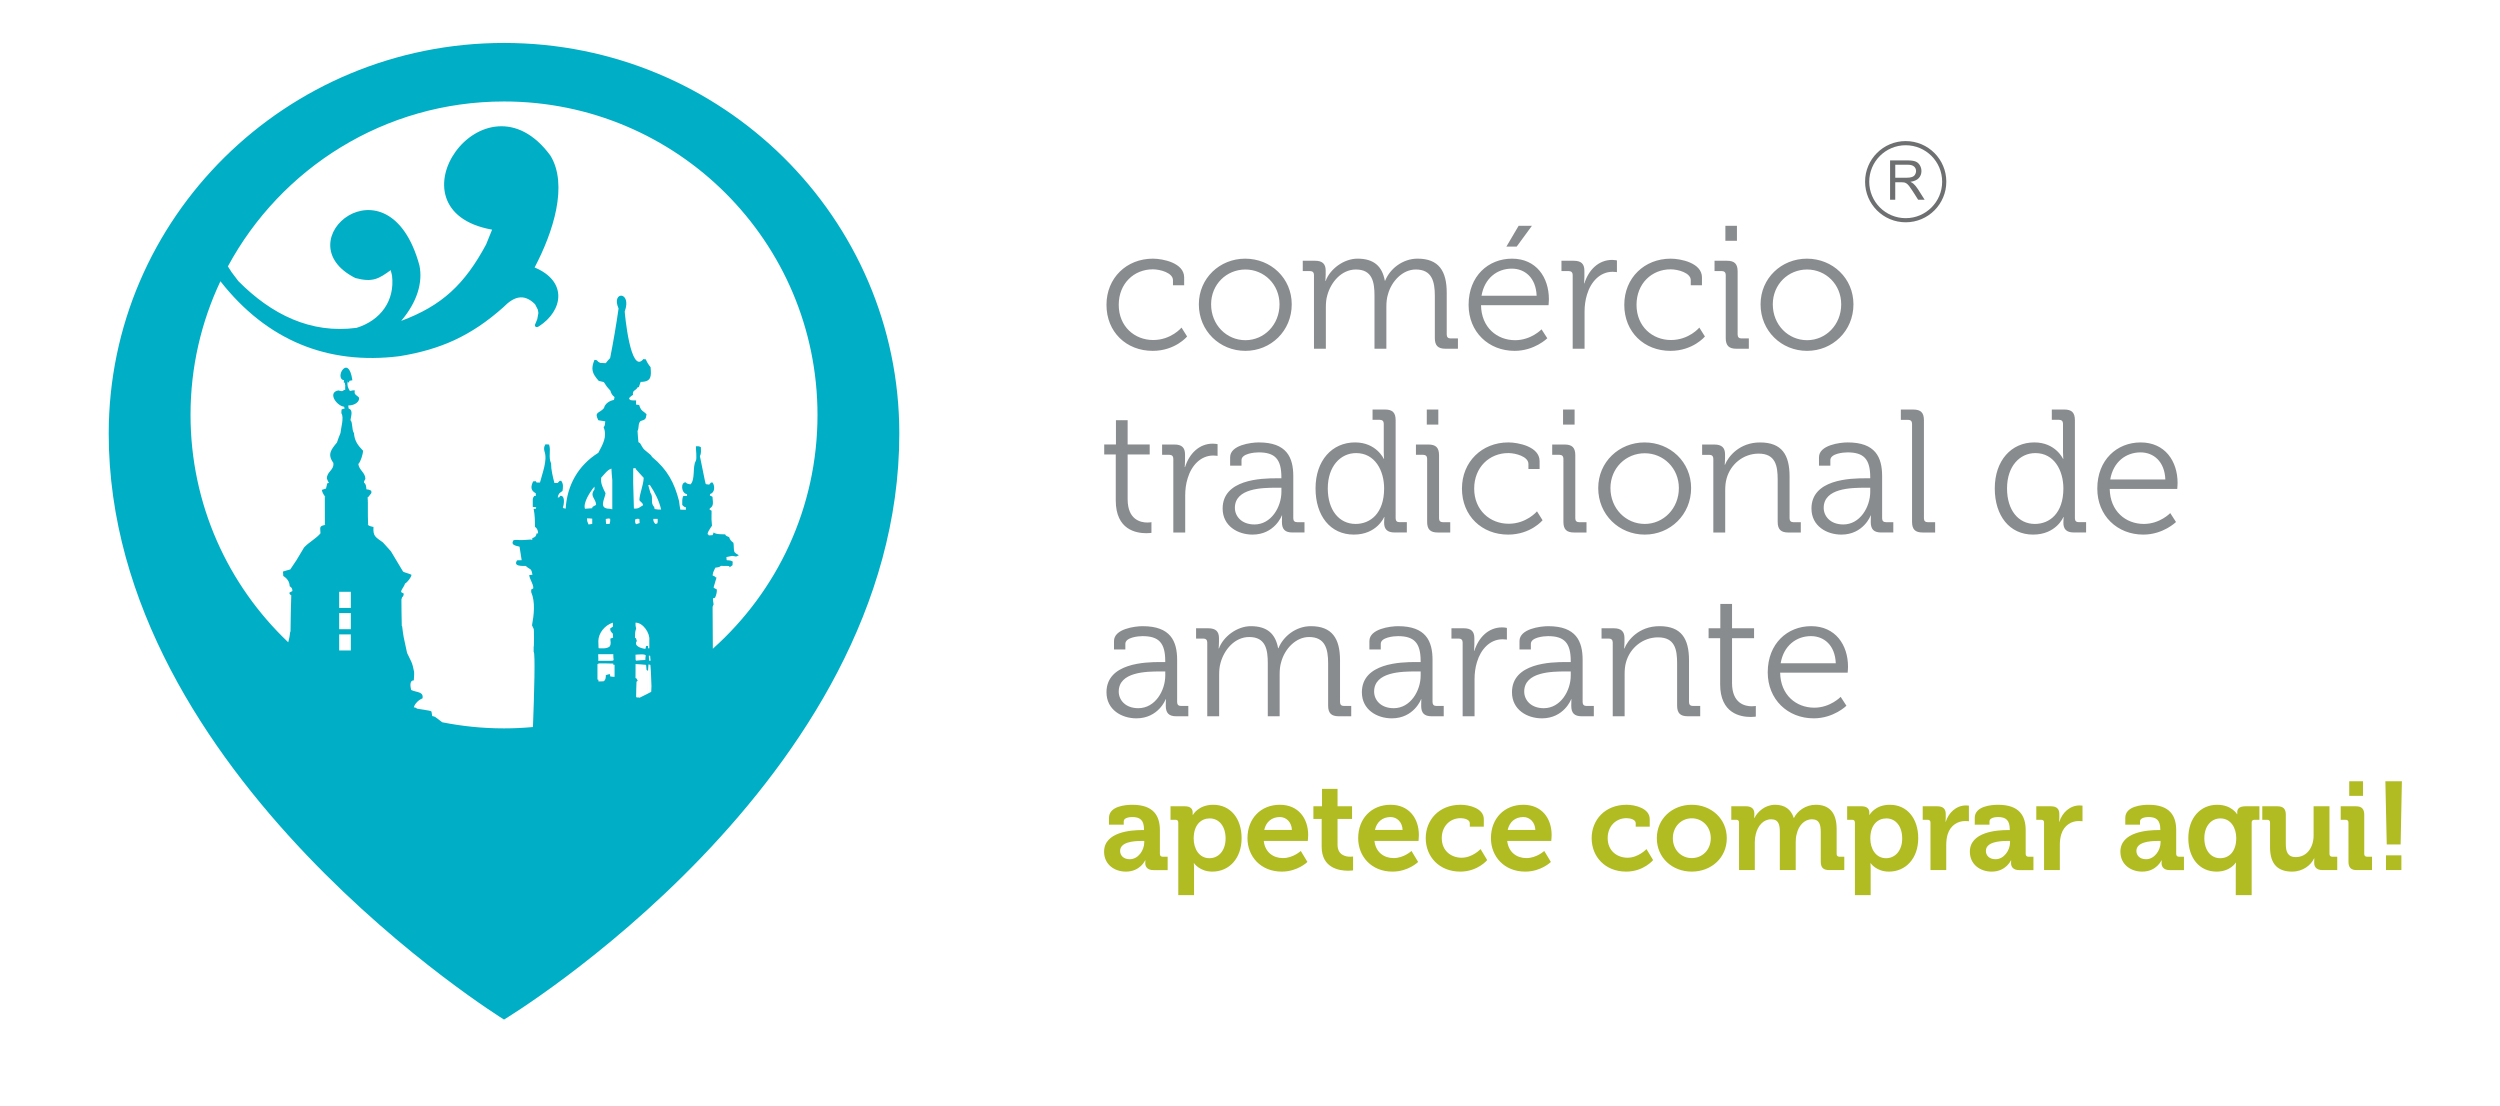 <?xml version="1.0" encoding="utf-8"?>
<!-- Generator: Adobe Illustrator 15.0.0, SVG Export Plug-In . SVG Version: 6.00 Build 0)  -->
<!DOCTYPE svg PUBLIC "-//W3C//DTD SVG 1.1//EN" "http://www.w3.org/Graphics/SVG/1.1/DTD/svg11.dtd">
<svg version="1.1" id="Layer_1" xmlns="http://www.w3.org/2000/svg" xmlns:xlink="http://www.w3.org/1999/xlink" x="0px" y="0px"
	 width="228.635px" height="101.178px" viewBox="0 0 228.635 101.178" enable-background="new 0 0 228.635 101.178"
	 xml:space="preserve">
<g>
	<path fill-rule="evenodd" clip-rule="evenodd" fill="#00AEC5" d="M46.095,3.928c-19.967,0-36.153,15.996-36.153,35.726
		c0,31.26,36.152,53.59,36.152,53.59c0.001,0,36.152-21.77,36.152-53.59C82.246,19.924,66.06,3.928,46.095,3.928L46.095,3.928z
		 M31.02,58.016h1.066v1.473H31.02V58.016L31.02,58.016z M31.02,56.07h1.066v1.474H31.02V56.07L31.02,56.07z M31.02,54.125h1.066
		V55.6H31.02V54.125L31.02,54.125z M59.209,63.453c-0.015-1.842-0.019-1.861-0.079-2.188c0.082,0.029,0.082,0.029,0.133,0.117
		c0.015-0.21,0.024-0.422,0.045-0.621c0.048,0.019,0.116,0.039,0.173,0.045c0.02,0.231,0.03,0.459,0.049,0.686
		c0.021,0.424,0.03,0.846,0.049,1.269c-0.009,0.17-0.016,0.339-0.023,0.511l-0.06,0.031c-0.035-0.534-0.065-1.063-0.09-1.59
		c-0.017,0.551-0.029,1.1-0.034,1.654C59.316,63.396,59.264,63.425,59.209,63.453L59.209,63.453z M58.485,63.813
		c-0.023-0.017-0.052-0.03-0.083-0.03c-0.063,0-0.129,0-0.19,0c0-0.008,0-0.028,0-0.028c-0.017-0.007-0.035-0.023-0.035-0.046
		c0-0.444,0.018-0.904,0.035-1.354c0.031-0.046,0.061-0.08,0.111-0.108c-0.05-0.075-0.08-0.139-0.111-0.193
		c-0.017-0.046-0.035-0.083-0.035-0.11c0-0.393,0-0.771,0-1.143c0.295,0,0.582,0,0.877,0c0.041,0,0.041,0,0.075,0.465
		c0.061,0.326,0.064,0.346,0.079,2.188C58.97,63.576,58.729,63.697,58.485,63.813L58.485,63.813z M59.371,63.367
		c0.005-0.555,0.018-1.104,0.034-1.654c0.025,0.527,0.055,1.056,0.09,1.59L59.371,63.367L59.371,63.367z M54.758,62.355
		c-0.023-0.08-0.037-0.135-0.037-0.199c0-0.303,0-0.605,0-0.908c0.113,0.364,0.093,0.695,0.087,1.07
		C54.782,62.318,54.773,62.338,54.758,62.355L54.758,62.355z M54.808,62.318c0.006-0.375,0.026-0.706-0.087-1.07
		c0-0.162,0-0.332,0-0.486c1.196-0.008,1.196-0.008,1.37,0.039c0,0,0.007,0,0.028,0c0,0.359,0,0.723,0,1.096
		c-0.021,0-0.028,0-0.047,0c-0.096-0.02-0.173-0.025-0.253-0.025c-0.017-0.074-0.034-0.158-0.051-0.228
		c-0.121,0.028-0.263,0.061-0.367,0.106c0.017,0.193-0.021,0.471-0.212,0.56C55.058,62.31,54.93,62.31,54.808,62.318L54.808,62.318z
		 M54.709,60.733c0,0,0,0.021,0.012,0.028c0,0.154,0,0.324,0,0.486c0,0.303,0,0.605,0,0.908c-0.027,0-0.061,0-0.081,0
		c0-0.484,0-0.958,0-1.423C54.66,60.733,54.679,60.733,54.709,60.733L54.709,60.733z M58.125,60.733
		c0.021,0.396,0.041,0.801,0.052,1.21c0,0.027,0.018,0.064,0.035,0.11c-0.035-0.019-0.066-0.038-0.093-0.046
		C58.119,61.584,58.119,61.16,58.125,60.733z M58.125,60.733c0.313,0.021,0.615,0.028,0.93,0.067c-0.296,0-0.583,0-0.877,0
		c0,0.372,0,0.75,0,1.143C58.166,61.534,58.146,61.129,58.125,60.733L58.125,60.733z M56.118,61.896c0-0.373,0-0.736,0-1.096
		c0.021,0,0.05,0,0.086,0c0,0.359,0,0.723,0,1.096C56.168,61.896,56.14,61.896,56.118,61.896L56.118,61.896z M54.721,60.762
		c-0.012-0.008-0.012-0.028-0.012-0.028c0-0.024,0.012-0.047,0.025-0.064c0.454,0,0.912,0,1.356,0.018c0,0.028,0,0.067,0,0.114
		C55.917,60.754,55.917,60.754,54.721,60.762L54.721,60.762z M54.721,60.311c0,0,0.014,0.014,0.037,0.029
		c0.431,0.019,0.889,0.029,1.333,0.048c0,0.048,0,0.048-1.381,0.048C54.709,60.388,54.709,60.34,54.721,60.311L54.721,60.311z
		 M59.055,59.963c-0.17-0.041-0.17-0.041-0.908-0.041c0,0.162,0.02,0.328,0.031,0.498c-0.058-0.062-0.058-0.062-0.058-0.545
		C58.243,59.875,59.055,59.764,59.055,59.963L59.055,59.963z M58.177,60.42c-0.011-0.17-0.031-0.336-0.031-0.498
		c0.738,0,0.738,0,0.908,0.041c-0.021,0.121-0.036,0.258-0.036,0.396C58.721,60.369,58.457,60.388,58.177,60.42L58.177,60.42z
		 M59.369,60.42c-0.013-0.152-0.029-0.311-0.029-0.457c0.029,0,0.084,0,0.121,0.018c0,0.129,0.02,0.287,0.04,0.439
		C59.453,60.42,59.405,60.42,59.369,60.42L59.369,60.42z M54.758,60.34c0.447,0,0.895,0,1.36,0
		c-0.021,0.019-0.028,0.029-0.028,0.048C55.646,60.369,55.188,60.358,54.758,60.34z M54.758,60.34
		c-0.023-0.016-0.037-0.029-0.037-0.029c-0.012-0.135-0.012-0.253-0.012-0.383c0.449-0.006,0.914-0.023,1.381-0.023
		c0,0.133,0.007,0.292,0.028,0.436C55.652,60.34,55.205,60.34,54.758,60.34L54.758,60.34z M54.709,59.928c0-0.035,0-0.07,0-0.099
		c0.449,0,0.914,0,1.381,0c0,0.015,0,0.046,0,0.075C55.623,59.904,55.158,59.922,54.709,59.928L54.709,59.928z M54.782,59.288
		c0.376,0,0.647-0.124,0.969-0.157C55.471,59.333,55.158,59.295,54.782,59.288L54.782,59.288z M58.966,59.333
		c0-0.212,0.164-0.954,0.212-0.954c-0.039,0.223-0.067,0.452-0.083,0.692c-0.03,0.077-0.041,0.171-0.062,0.262
		C59,59.333,58.982,59.333,58.966,59.333L58.966,59.333z M58.166,58.379c0-0.301,0-0.603,0.011-0.896
		c-0.058-0.238-0.058-0.238-0.058-0.541c0.705,0,1.333,0.966,1.265,1.602c-0.156-0.183-0.156-0.183-0.206-0.165
		c-0.049,0-0.212,0.742-0.212,0.954c-0.332-0.038-1.041-0.262-0.723-0.713C58.212,58.527,58.177,58.455,58.166,58.379L58.166,58.379
		z M54.721,58.65c0.113,0.225,0.087,0.363,0.062,0.638C54.734,59.288,54.734,59.288,54.721,58.65L54.721,58.65z M54.782,59.288
		c0.025-0.274,0.052-0.413-0.062-0.638c0-0.759,0.601-1.482,1.336-1.708c0,0.119,0,0.239,0,0.359
		c-0.092,0.062-0.181,0.126-0.255,0.182c0,0.245,0.097,0.302,0.255,0.487c0,0.107,0,0.227,0.015,0.345
		c-0.096,0.028-0.173,0.063-0.253,0.089c0,0.305,0.105,0.445-0.067,0.727C55.429,59.164,55.158,59.288,54.782,59.288L54.782,59.288z
		 M59.095,59.071c0.017-0.24,0.045-0.47,0.083-0.692c0.05-0.018,0.05-0.018,0.206,0.165c0,0.237,0,0.486,0,0.744
		c-0.044,0-0.097,0-0.122,0c0-0.083,0-0.157,0-0.217C59.194,59.071,59.14,59.071,59.095,59.071L59.095,59.071z M58.177,57.483
		c-0.011,0.293-0.011,0.595-0.011,0.896c-0.041-0.018-0.064-0.035-0.096-0.052C58.07,58.033,58.07,57.776,58.177,57.483
		L58.177,57.483z M29.713,48.022c-0.008-0.884-0.008-1.753-0.008-2.631c0.008,0.014,0.049,0.042,0.078,0.073
		c0,0.832,0,1.673,0,2.525C29.754,47.99,29.735,48.002,29.713,48.022L29.713,48.022z M29.783,47.99c0-0.852,0-1.693,0-2.525
		C29.836,45.465,29.836,47.99,29.783,47.99L29.783,47.99z M33.644,45.832c0,0.221,0,0.451,0,0.696c0,0.484,0,0.959,0.02,1.461
		c-0.037,0-0.069,0-0.09,0c0-0.72,0-1.446,0-2.158C33.594,45.832,33.611,45.832,33.644,45.832L33.644,45.832z M53.821,47.965
		c-0.078-0.181-0.161-0.363-0.13-0.561c0.15,0,0.307,0.012,0.471,0.029c0,0.149,0,0.313,0,0.482
		C54.043,47.927,53.939,47.944,53.821,47.965L53.821,47.965z M58.166,47.944c-0.096-0.138-0.096-0.274-0.074-0.438
		c0.171-0.073,0.171-0.073,0.38-0.045c0,0.122,0.014,0.249,0.025,0.375C58.389,47.87,58.273,47.901,58.166,47.944L58.166,47.944z
		 M55.429,47.916c-0.012-0.152-0.029-0.298-0.029-0.455c0.252-0.057,0.252-0.057,0.401-0.011c0.017,0.202,0.017,0.202-0.051,0.466
		C55.646,47.916,55.52,47.916,55.429,47.916L55.429,47.916z M59.931,47.916c-0.125-0.152-0.208-0.272-0.176-0.466
		c0.127,0,0.264,0,0.389,0c0.014,0.284,0.014,0.284-0.04,0.434C60.044,47.883,59.984,47.901,59.931,47.916L59.931,47.916z
		 M60.175,46.597c-0.117-0.016-0.204-0.028-0.304-0.043c-0.019-0.074-0.04-0.139-0.04-0.191c-0.407-0.394-0.025-0.854-0.351-1.302
		c-0.057-0.231-0.125-0.459-0.193-0.684c0.04-0.014,0.082-0.03,0.137-0.042c0.479,0.726,0.844,1.43,1.041,2.262
		C60.367,46.597,60.268,46.597,60.175,46.597L60.175,46.597z M55.751,46.528c0.017-0.02,0.051-0.02,0.085-0.02
		c0.029-0.3,0.063-0.604,0.088-0.89c0.02,0,0.041,0,0.073,0c0,0.322,0,0.635,0,0.963C55.917,46.554,55.836,46.543,55.751,46.528
		L55.751,46.528z M57.972,46.508c0-1.219,0-2.444,0-3.653c0.068,0.006,0.13,0.045,0.194,0.068c0.223,0.26,0.469,0.516,0.703,0.775
		c-0.03,0.711-0.353,1.344-0.397,2.042c0.115,0.183,0.338,0.255,0.338,0.468C58.457,46.4,58.438,46.543,57.972,46.508L57.972,46.508
		z M53.497,46.528c-0.191-0.55,0.501-1.607,0.87-2.025c0,0.073,0,0.165,0,0.257c-0.479,0.631,0.148,0.831,0.148,1.417
		c-0.119,0.057-0.229,0.119-0.326,0.185c-0.021,0.026-0.027,0.073-0.027,0.117C53.939,46.496,53.714,46.508,53.497,46.528
		L53.497,46.528z M55.917,42.855c0,0.344,0,0.688,0.007,1.047c0,0.561,0,1.14,0,1.715c-0.025,0.286-0.059,0.59-0.088,0.89
		c-0.034,0-0.068,0-0.085,0.02c-1.058,0-0.43-0.91-0.372-1.421c-0.221-0.439-0.476-0.896-0.398-1.42
		C55.258,43.393,55.554,42.954,55.917,42.855L55.917,42.855z M58.166,42.923c-0.064-0.023-0.126-0.062-0.194-0.068
		c0,1.208,0,2.434,0,3.653c-0.078-2.556-0.078-2.556-0.062-3.676c0.062-0.017,0.141-0.017,0.215-0.017
		C58.125,42.855,58.146,42.88,58.166,42.923L58.166,42.923z M55.924,45.618c0-0.576,0-1.154,0-1.715c0.02,0,0.041,0,0.073,0
		c0,0.561,0,1.14,0,1.715C55.965,45.618,55.943,45.618,55.924,45.618L55.924,45.618z M55.924,43.903
		c-0.007-0.359-0.007-0.703-0.007-1.047c0.007,0.344,0.048,0.688,0.08,1.047C55.965,43.903,55.943,43.903,55.924,43.903
		L55.924,43.903z M20.158,25.721c4.244,5.412,9.809,7.677,16.38,6.854c3.756-0.612,6.552-1.856,9.501-4.482
		c0.937-0.958,1.864-1.303,2.897-0.266l0.259,0.509l0.043,0.297l-0.103,0.557l-0.207,0.503v0.128l0.09,0.084l0.134,0.003l0.13-0.06
		c2.237-1.446,2.633-4.133-0.39-5.385c1.697-3.222,3.097-7.554,1.44-10.24c-6.061-8.24-15.26,5.016-5.328,6.78l-0.551,1.362
		c-1.958,3.634-4.02,5.588-7.766,6.983c1.466-1.725,1.989-3.51,1.675-5.057c-2.799-10.353-12.551-2.222-5.858,1.138
		c1.585,0.418,2.135,0.067,3.227-0.722l0.121,0.487c0.276,2.319-1.044,4.102-3.237,4.788c-4.212,0.566-7.809-1.237-10.816-4.271
		l-0.61-0.807l-0.348-0.54c4.841-8.98,14.332-15.083,25.252-15.083c15.833-0.001,28.67,12.836,28.67,28.669
		c0,8.497-3.698,16.131-9.572,21.381c-0.006-1.277-0.013-2.555-0.021-3.83c0.02-0.074,0.05-0.149,0.092-0.227
		c-0.072-0.422-0.072-0.422-0.042-0.561c0.049-0.011,0.116-0.03,0.174-0.047c0.119-0.281,0.166-0.45,0.166-0.751
		c-0.096-0.063-0.193-0.107-0.29-0.157c0-0.055,0-0.099,0.021-0.143c0.075-0.279,0.154-0.533,0.235-0.793
		c-0.132-0.043-0.132-0.043-0.16-0.117c-0.019,0-0.03,0-0.03,0c-0.067-0.035-0.116-0.064-0.167-0.084
		c0.05-0.297,0.05-0.297,0.247-0.704c0.192-0.027,0.369-0.027,0.515-0.165c0.254,0,0.517,0,0.769,0.01c0,0.035,0,0.064,0,0.113
		c0,0,0.021,0,0.031,0c0.088-0.067,0.165-0.123,0.264-0.185c0-0.122,0-0.233,0.017-0.329c-0.069-0.029-0.134-0.066-0.193-0.092
		c-0.12-0.021-0.223-0.032-0.324-0.032c-0.047,0-0.047,0-0.062-0.29c0.543-0.119,0.543-0.119,0.619-0.094
		c0.088,0.019,0.173,0.038,0.272,0.047c0.086-0.047,0.167-0.079,0.246-0.118c-0.146-0.103-0.429-0.21-0.429-0.403
		c-0.051-0.174-0.019-0.52-0.069-0.742c-0.192-0.137-0.323-0.273-0.39-0.514c-0.128-0.065-0.351-0.108-0.351-0.254
		c-0.281-0.017-0.845,0.025-1.062-0.172c-0.028,0.079-0.067,0.155-0.1,0.245c-0.123,0-0.23,0.018-0.349,0.024
		c-0.02-0.024-0.02-0.064-0.02-0.073c-0.282,0,0.226-0.677,0.313-0.814c-0.052-0.557-0.052-0.557-0.036-1.373
		c-0.064-0.037-0.13-0.067-0.179-0.096c0-0.046,0-0.086,0.021-0.119c0.416-0.227,0.249-0.664,0.24-1.062
		c-0.083-0.042-0.164-0.09-0.24-0.118c0-0.042,0.019-0.088,0.027-0.136c0.446-0.119,0.439-0.742,0.222-1.044
		c-0.044,0-0.092,0-0.143,0c-0.048,0.046-0.088,0.093-0.139,0.15c0,0.05,0,0.05-0.32,0c-0.049-0.034-0.049-0.034-0.558-2.566
		c0.141-0.256,0.089-0.53,0.089-0.817c-0.215-0.118-0.223-0.087-0.453-0.087c-0.016,0.326,0.117,1.117-0.016,1.354
		c-0.309,0.501-0.026,1.711-0.484,2.134c-0.16-0.032-0.351-0.051-0.42-0.185c-0.508-0.048-0.428,1.03,0.107,1.074
		c0,0.045,0,0.109,0,0.17c-0.115,0-0.232,0-0.332,0c-0.138,0.213-0.106,0.561-0.106,0.815c0.106,0.138,0.176,0.185,0.347,0.237
		c-0.016,0.065-0.024,0.139-0.024,0.213c-0.176-0.013-0.34-0.013-0.5-0.013c-0.046-0.269-0.087-0.528-0.114-0.783
		c-0.429-1.678-1.063-2.878-2.474-4.042c-0.101-0.282-0.694-0.528-0.89-0.908c-0.073-0.114-0.147-0.237-0.204-0.347
		c-0.05-0.029-0.098-0.054-0.148-0.092c-0.031-0.342-0.065-0.695-0.081-1.022c0.165-0.307,0.016-0.668,0.279-0.91
		c0.446-0.139,0.479-0.163,0.543-0.624c-0.064-0.052-0.13-0.119-0.194-0.172c-0.301-0.203-0.37-0.321-0.479-0.67
		c-0.1-0.019-0.194-0.026-0.291-0.044c0-0.138,0-0.256,0.011-0.377c-0.225,0.008-0.365,0.008-0.559-0.041
		c-0.038-0.068-0.067-0.112-0.091-0.162c0.218-0.218,0.218-0.218,0.367-0.301c-0.081-0.45,0.253-0.357,0.43-0.703
		c0.034,0,0.065,0,0.099,0c0.05-0.166,0.114-0.338,0.17-0.486c1.037,0,0.966-0.578,0.908-1.349
		c-0.193-0.223-0.322-0.438-0.435-0.711c-0.011,0-0.011,0-0.011,0c-0.088-0.01-0.15-0.026-0.215-0.026
		c-1.186,1.486-1.704-4.236-1.704-4.355c0.687-1.875-1.278-1.882-0.562-0.271c-0.218,1.523-0.474,3.022-0.772,4.534
		c-0.149,0.152-0.282,0.299-0.401,0.466c-0.163-0.014-0.321-0.014-0.488-0.014c-0.203-0.108-0.203-0.108-0.284-0.209
		c-0.066-0.062-0.066-0.062-0.261-0.077c-0.334,0.822-0.232,1.223,0.391,1.918c0.146,0.028,0.3,0.064,0.466,0.111
		c0.273,0.428,0.273,0.428,0.595,0.778c0.098,0.274,0.125,0.384,0.386,0.596c-0.013,0.077-0.036,0.168-0.053,0.26
		c-0.417,0.067-0.83,0.347-0.914,0.746c-0.423,0.507-0.927,0.309-0.517,1.11c0.209,0.025,0.421,0.061,0.632,0.102
		c-0.025,0.197,0,0.391-0.147,0.531c0.349,0.878-0.08,1.573-0.484,2.344c-1.865,1.163-2.858,2.994-2.988,5.112
		c-0.092-0.033-0.175-0.049-0.258-0.066c0.083-0.267,0.258-1.118-0.223-1.118c-0.051,0.048-0.083,0.09-0.114,0.15
		c-0.042,0-0.095,0-0.135,0c0.101-0.358,0.101-0.358,0.441-0.586c0.048-0.312,0.097-0.663-0.12-0.928c-0.038,0-0.092,0-0.137,0
		c-0.068,0.067-0.133,0.127-0.191,0.202c-0.097,0-0.195,0-0.29,0c-0.149-0.586-0.308-1.189-0.308-1.8
		c-0.269-0.592,0.012-1.176-0.184-1.719c-0.105-0.018-0.225-0.018-0.332-0.018c-0.145,0.196-0.145,0.437-0.083,0.651
		c0.29,0.818-0.217,2.025-0.414,2.839c-0.115,0-0.212,0-0.312,0c-0.032-0.049-0.057-0.089-0.076-0.119c-0.081,0-0.156,0-0.243,0.021
		c-0.209,0.466-0.257,0.806,0.243,1.082c0,0.073,0,0.155,0.019,0.225c-0.071,0-0.12,0.019-0.167,0.03
		c-0.107,0.167-0.107,0.167-0.126,0.3c0,0.23,0,0.458,0,0.688c0.101,0.012,0.203,0.026,0.318,0.038
		c-0.017,0.035-0.025,0.079-0.025,0.128c-0.09,0-0.146,0.015-0.211,0.025c0.111,0.514,0.121,1.116,0.121,1.629
		c0.215,0.158,0.286,0.366,0.286,0.605c-0.05,0-0.104,0-0.139,0c-0.049,0.273-0.096,0.318-0.396,0.442c0,0.045,0,0.093,0,0.154
		c-0.048-0.018-0.098-0.033-0.151-0.033c-0.429,0.033-0.843,0.075-1.282,0.033c-0.098,0-0.196,0.015-0.276,0.026
		c-0.3,0.424,0.166,0.503,0.547,0.591c0.066,0.408,0.129,0.823,0.193,1.239c-0.144,0-0.29,0-0.414,0.012
		c-0.381,0.559,0.433,0.513,0.79,0.513c0.415,0.395,0.497,0.136,0.611,0.809c-0.097,0-0.196,0.018-0.295,0.029
		c0.052,0.436,0.393,0.802,0.373,1.208c-0.066,0.036-0.127,0.069-0.192,0.117c0,0.085,0,0.155,0,0.229
		c0.398,0.926,0.244,2.106,0.075,3.039c0.051,0.104,0.1,0.215,0.15,0.322c0.044,0,0.044,1.66,0,1.66c0,0.153,0,0.297,0,0.453
		c0.159,0,0.05,3.844-0.065,6.867c-0.872,0.08-1.755,0.123-2.646,0.123c-1.936,0-3.827-0.193-5.653-0.559
		c-0.216-0.171-0.438-0.34-0.671-0.502c-0.075-0.035-0.164-0.045-0.242-0.065c-0.031-0.136-0.05-0.274-0.068-0.411
		c-0.095-0.074-0.095-0.074-1.315-0.266c-0.146-0.108-0.146-0.108-0.301-0.121c0.105-0.365,0.449-0.684,0.797-0.822
		c0.119-0.634-0.547-0.527-1.041-0.767c-0.05-0.243-0.196-0.876,0.243-0.876c0.008-0.381,0.054-0.475,0.026-0.789
		c-0.046-0.18-0.075-0.359-0.117-0.529c-0.104-0.346-0.104-0.346-0.523-1.19c-0.337-1.513-0.337-1.513-0.451-2.438
		c-0.02-0.017-0.034-0.031-0.034-0.031c-0.017-0.814-0.033-1.614-0.033-2.416c0.066-0.247,0.066-0.247,0.116-0.247
		c0.076-0.104,0.097-0.18,0.097-0.297c-0.083-0.049-0.167-0.092-0.242-0.139c0-0.26,0.287-0.481,0.35-0.771
		c0.216-0.118,0.597-0.587,0.597-0.813c-0.207-0.112-0.649-0.199-0.77-0.292c-0.372-0.618-0.741-1.241-1.111-1.856
		c-0.241-0.273-0.483-0.548-0.724-0.805c-0.707-0.514-0.916-0.559-0.869-1.417c-0.095-0.021-0.493-0.092-0.493-0.214
		c-0.037,0-0.069,0-0.09,0c0-0.72,0-1.446,0-2.158c0.021,0,0.038,0,0.07,0c-0.018-0.122-0.018-0.241-0.018-0.35
		c0.018-0.018,0.037-0.027,0.064-0.027c0.078-0.112,0.169-0.219,0.242-0.308c0.011-0.041,0.029-0.087,0.048-0.134
		c-0.02-0.045-0.038-0.092-0.048-0.135c-0.192-0.093-0.192-0.093-0.419-0.118c-0.028-0.23-0.019-0.475-0.219-0.606
		c0-0.138,0-0.138,0.122-0.35c0-0.576-0.579-0.789-0.643-1.362c0.207-0.191,0.43-0.908,0.43-1.213
		c-0.479-0.494-0.781-0.909-0.829-1.605c-0.222-0.329-0.098-0.979-0.321-1.187c0.028-0.319,0.287-0.926-0.167-1.063
		c0-0.13-0.049-0.256-0.03-0.282c0.625,0,1.047-0.367,0.981-0.712c-0.031-0.031-0.047-0.06-0.063-0.076
		c-0.268-0.214-0.398-0.233-0.318-0.59c-0.211-0.015-0.277,0.01-0.451,0.063c-0.196-0.337-0.261-0.483-0.215-0.866
		c-0.007-0.451-0.026,0.501-0.026,0.06c0.045,0,0.092,0,0.164,0.02c0-0.063,0.012-0.109,0.031-0.155
		c0.077-0.011,0.174-0.029,0.269-0.049c-0.352-2.514-1.708-0.145-0.757,0c-0.016,0.069-0.032,0.133-0.032,0.204
		c0.032,0,0.065,0.008,0.099,0.026c0.049,0.593,0.061-0.2,0.033,0.399c0,0.071,0,0.162,0,0.253c-0.051,0-0.101,0-0.132,0
		c-0.037,0.235-0.527,0.023-0.483,0.046c-1.03,0.172-0.183,1.413,0.515,1.491c0.016,0.049,0.033,0.112,0.049,0.168
		c-0.098,0.019-0.196,0.047-0.277,0.081c-0.017,0.104-0.023,0.221-0.023,0.351c0.267,0.359-0.048,1.382-0.081,1.808
		c-0.113,0.285-0.232,0.569-0.323,0.866c-0.517,0.631-0.907,1.073-0.329,1.857c0.087,0.677-0.593,0.787-0.593,1.434
		c0.045,0.131,0.114,0.274,0.187,0.41c-0.052,0-0.104,0.018-0.15,0.029c-0.043,0.153-0.077,0.319-0.116,0.478
		c-0.125,0.034-0.256,0.08-0.382,0.125c0.05,0.247,0.126,0.366,0.274,0.578c0.008,0.014,0.049,0.042,0.078,0.073
		c0.053,0,0.053,2.525,0,2.525c-0.029,0-0.048,0.012-0.07,0.033c-0.572,0.107-0.406,0.253-0.406,0.766
		c-0.37,0.458-1.067,0.817-1.5,1.293c-0.712,1.207-0.712,1.207-1.26,2.006c-0.222,0.063-0.445,0.119-0.667,0.194
		c0,0.14,0.017,0.272,0.026,0.409c0.357,0.211,0.584,0.541,0.584,0.938c0.183,0.078,0.253,0.252,0.253,0.436
		c-0.096,0.047-0.197,0.094-0.27,0.141c0,0.119,0,0.119,0.066,0.184c0.028,0.018,0.057,0.025,0.098,0.054
		c-0.041,1.107-0.054,2.21-0.069,3.334c-0.021,0-0.028,0-0.028,0.009c-0.033,0.346-0.095,0.662-0.181,0.964
		c-5.504-5.224-8.935-12.609-8.935-20.796C17.423,33.578,18.405,29.431,20.158,25.721z"/>
	<g>
		<path fill-rule="evenodd" clip-rule="evenodd" fill="#898C8E" d="M101.192,27.879c0,2.496,1.824,4.209,4.224,4.209
			c2.063,0,3.151-1.313,3.151-1.313l-0.512-0.815c0,0-0.944,1.136-2.591,1.136c-1.696,0-3.151-1.232-3.151-3.217
			c0-1.951,1.391-3.248,3.119-3.248c0.673,0,1.84,0.321,1.84,0.992v0.464h1.024v-0.72c0-1.328-1.952-1.712-2.864-1.712
			C103.032,23.656,101.192,25.416,101.192,27.879L101.192,27.879z M109.639,27.832c0,2.432,1.904,4.256,4.255,4.256
			c2.337,0,4.24-1.824,4.24-4.256c0-2.383-1.903-4.176-4.256-4.176C111.543,23.656,109.639,25.448,109.639,27.832L109.639,27.832z
			 M110.76,27.832c0-1.823,1.408-3.184,3.135-3.184c1.713,0,3.121,1.36,3.121,3.184c0,1.873-1.408,3.28-3.121,3.28
			C112.167,31.111,110.76,29.704,110.76,27.832L110.76,27.832z M120.167,31.895h1.088v-3.807c0-0.368,0.031-0.736,0.128-1.072
			c0.334-1.232,1.312-2.368,2.622-2.368c1.521,0,1.697,1.184,1.697,2.4v4.846h1.087v-3.807c0-0.431,0.033-0.817,0.145-1.167
			c0.319-1.185,1.328-2.272,2.544-2.272c1.472,0,1.743,1.088,1.743,2.4v3.871c0,0.688,0.289,0.975,0.977,0.975h1.136v-0.943h-0.673
			c-0.224,0-0.352-0.113-0.352-0.352v-3.824c0-1.983-0.72-3.12-2.672-3.12c-1.358,0-2.527,0.928-2.959,2.017h-0.031
			c-0.241-1.328-1.008-2.017-2.497-2.017c-1.247,0-2.512,0.945-2.911,2.032h-0.032c0,0,0.032-0.255,0.032-0.576v-0.367
			c0-0.609-0.304-0.897-0.976-0.897h-1.12v0.945h0.672c0.224,0,0.353,0.127,0.353,0.352V31.895L120.167,31.895z M134.309,27.879
			c0,2.48,1.823,4.209,4.208,4.209c1.823,0,2.991-1.152,2.991-1.152l-0.528-0.816c0,0-0.944,0.992-2.416,0.992
			c-1.663,0-3.087-1.168-3.119-3.2h6.175c0,0,0.033-0.352,0.033-0.544c0-2-1.152-3.712-3.376-3.712
			C136.117,23.656,134.309,25.24,134.309,27.879L134.309,27.879z M135.492,27.048c0.273-1.616,1.44-2.48,2.768-2.48
			c1.184,0,2.208,0.815,2.271,2.48H135.492L135.492,27.048z M137.765,22.552h0.943l1.392-1.903h-1.215L137.765,22.552
			L137.765,22.552z M143.828,31.895h1.087v-3.391c0-0.512,0.064-1.056,0.224-1.567c0.353-1.184,1.201-2.08,2.336-2.08
			c0.208,0,0.4,0.032,0.4,0.032v-1.072c0,0-0.208-0.049-0.432-0.049c-1.265,0-2.16,0.928-2.544,2.145h-0.032
			c0,0,0.032-0.272,0.032-0.609V24.76c0-0.64-0.304-0.912-0.976-0.912h-1.121v0.945h0.673c0.224,0,0.353,0.127,0.353,0.352V31.895
			L143.828,31.895z M148.547,27.879c0,2.496,1.824,4.209,4.223,4.209c2.064,0,3.152-1.313,3.152-1.313l-0.512-0.815
			c0,0-0.943,1.136-2.592,1.136c-1.695,0-3.151-1.232-3.151-3.217c0-1.951,1.392-3.248,3.12-3.248c0.672,0,1.839,0.321,1.839,0.992
			v0.464h1.025v-0.72c0-1.328-1.953-1.712-2.864-1.712C150.387,23.656,148.547,25.416,148.547,27.879L148.547,27.879z
			 M157.793,22.024h1.057v-1.375h-1.057V22.024L157.793,22.024z M157.826,30.919c0,0.688,0.288,0.975,0.976,0.975h1.136v-0.943
			h-0.673c-0.224,0-0.351-0.113-0.351-0.352v-5.776c0-0.688-0.288-0.976-0.976-0.976h-1.137v0.945h0.672
			c0.225,0,0.353,0.127,0.353,0.352V30.919L157.826,30.919z M161.01,27.832c0,2.432,1.903,4.256,4.255,4.256
			c2.337,0,4.24-1.824,4.24-4.256c0-2.383-1.903-4.176-4.257-4.176C162.913,23.656,161.01,25.448,161.01,27.832L161.01,27.832z
			 M162.129,27.832c0-1.823,1.407-3.184,3.136-3.184c1.712,0,3.12,1.36,3.12,3.184c0,1.873-1.408,3.28-3.12,3.28
			C163.536,31.111,162.129,29.704,162.129,27.832L162.129,27.832z M102.041,45.772c0,2.688,1.872,2.992,2.8,2.992
			c0.271,0,0.464-0.033,0.464-0.033v-0.976c0,0-0.146,0.032-0.369,0.032c-0.608,0-1.808-0.24-1.808-2.127v-4.096h2.017v-0.913
			h-2.017v-2.224h-1.071v2.224h-1.072v0.913h1.056V45.772L102.041,45.772z M107.304,48.7h1.088v-3.392
			c0-0.513,0.063-1.055,0.224-1.567c0.353-1.183,1.201-2.08,2.336-2.08c0.208,0,0.4,0.031,0.4,0.031V40.62
			c0,0-0.208-0.047-0.432-0.047c-1.265,0-2.159,0.928-2.544,2.144h-0.032c0,0,0.032-0.272,0.032-0.608v-0.543
			c0-0.641-0.304-0.913-0.976-0.913h-1.121v0.943h0.673c0.224,0,0.352,0.129,0.352,0.352V48.7L107.304,48.7z M111.815,46.508
			c0,1.601,1.392,2.384,2.735,2.384c2.016,0,2.688-1.744,2.671-1.744h0.032c0,0-0.016,0.24-0.016,0.591
			c0,0.656,0.271,0.96,0.96,0.96h1.104v-0.944h-0.672c-0.225,0-0.353-0.111-0.353-0.352v-3.856c0-1.727-0.608-3.086-3.152-3.086
			c-0.704,0-2.624,0.238-2.624,1.359v0.768h1.041v-0.511c0-0.592,1.167-0.705,1.566-0.705c1.472,0,2.08,0.592,2.08,2.271v0.097
			h-0.446C115.351,43.74,111.815,43.835,111.815,46.508L111.815,46.508z M112.935,46.444c0-1.808,2.528-1.839,3.791-1.839h0.464
			v0.368c0,1.392-0.927,2.991-2.463,2.991C113.527,47.963,112.935,47.196,112.935,46.444L112.935,46.444z M120.311,44.668
			c0,2.495,1.344,4.223,3.503,4.223c2.112,0,2.769-1.6,2.769-1.6h0.031c0,0-0.031,0.208-0.031,0.511
			c0,0.592,0.287,0.896,0.959,0.896h1.119v-0.944h-0.671c-0.225,0-0.353-0.111-0.353-0.352v-8.975c0-0.688-0.287-0.975-0.975-0.975
			h-1.137v0.943h0.672c0.225,0,0.353,0.127,0.353,0.352v2.608c0,0.335,0.032,0.607,0.032,0.607h-0.032c0,0-0.673-1.502-2.624-1.502
			C121.814,40.461,120.311,42.125,120.311,44.668L120.311,44.668z M123.974,47.916c-1.503,0-2.543-1.263-2.543-3.247
			c0-2.032,1.167-3.232,2.591-3.232c1.728,0,2.561,1.6,2.561,3.232C126.582,46.957,125.317,47.916,123.974,47.916L123.974,47.916z
			 M130.485,38.829h1.055v-1.375h-1.055V38.829L130.485,38.829z M130.517,47.724c0,0.688,0.288,0.976,0.977,0.976h1.136v-0.944
			h-0.672c-0.225,0-0.352-0.111-0.352-0.352v-5.774c0-0.689-0.289-0.977-0.977-0.977h-1.136v0.943h0.672
			c0.224,0,0.352,0.129,0.352,0.352V47.724L130.517,47.724z M133.701,44.685c0,2.494,1.823,4.207,4.223,4.207
			c2.064,0,3.151-1.312,3.151-1.312l-0.511-0.816c0,0-0.945,1.135-2.593,1.135c-1.695,0-3.151-1.231-3.151-3.214
			c0-1.952,1.392-3.249,3.12-3.249c0.672,0,1.839,0.32,1.839,0.991v0.465h1.024v-0.72c0-1.328-1.952-1.711-2.863-1.711
			C135.54,40.461,133.701,42.22,133.701,44.685L133.701,44.685z M142.947,38.829h1.057v-1.375h-1.057V38.829L142.947,38.829z
			 M142.98,47.724c0,0.688,0.287,0.976,0.976,0.976h1.136v-0.944h-0.672c-0.225,0-0.353-0.111-0.353-0.352v-5.774
			c0-0.689-0.288-0.977-0.977-0.977h-1.136v0.943h0.673c0.224,0,0.353,0.129,0.353,0.352V47.724L142.98,47.724z M146.163,44.636
			c0,2.432,1.903,4.256,4.256,4.256c2.335,0,4.24-1.824,4.24-4.256c0-2.384-1.905-4.174-4.257-4.174
			C148.066,40.461,146.163,42.252,146.163,44.636L146.163,44.636z M147.282,44.636c0-1.823,1.408-3.184,3.137-3.184
			c1.71,0,3.12,1.361,3.12,3.184c0,1.872-1.41,3.28-3.12,3.28C148.69,47.916,147.282,46.508,147.282,44.636L147.282,44.636z
			 M156.689,48.7h1.088v-3.855c0-0.384,0.033-0.752,0.129-1.088c0.367-1.329,1.551-2.271,2.927-2.271
			c1.552,0,1.743,1.119,1.743,2.384v3.855c0,0.688,0.289,0.976,0.977,0.976h1.137v-0.944h-0.672c-0.225,0-0.354-0.111-0.354-0.352
			v-3.823c0-1.985-0.702-3.119-2.703-3.119c-1.887,0-2.911,1.295-3.199,2.031h-0.032c0,0,0.032-0.256,0.032-0.576v-0.368
			c0-0.609-0.303-0.896-0.977-0.896h-1.119v0.943h0.672c0.225,0,0.352,0.129,0.352,0.352V48.7L156.689,48.7z M165.665,46.508
			c0,1.601,1.393,2.384,2.736,2.384c2.015,0,2.687-1.744,2.67-1.744h0.033c0,0-0.017,0.24-0.017,0.591
			c0,0.656,0.272,0.96,0.961,0.96h1.103v-0.944h-0.671c-0.224,0-0.352-0.111-0.352-0.352v-3.856c0-1.727-0.607-3.086-3.152-3.086
			c-0.704,0-2.623,0.238-2.623,1.359v0.768h1.04v-0.511c0-0.592,1.166-0.705,1.567-0.705c1.472,0,2.079,0.592,2.079,2.271v0.097
			h-0.448C169.2,43.74,165.665,43.835,165.665,46.508L165.665,46.508z M166.785,46.444c0-1.808,2.527-1.839,3.792-1.839h0.463v0.368
			c0,1.392-0.928,2.991-2.464,2.991C167.377,47.963,166.785,47.196,166.785,46.444L166.785,46.444z M174.864,47.724
			c0,0.688,0.286,0.976,0.975,0.976h1.137v-0.944h-0.672c-0.224,0-0.353-0.111-0.353-0.352v-8.975c0-0.688-0.287-0.975-0.976-0.975
			h-1.136v0.943h0.672c0.225,0,0.353,0.127,0.353,0.352V47.724L174.864,47.724z M182.43,44.668c0,2.495,1.346,4.223,3.504,4.223
			c2.113,0,2.77-1.6,2.77-1.6h0.031c0,0-0.031,0.208-0.031,0.511c0,0.592,0.287,0.896,0.959,0.896h1.12v-0.944h-0.672
			c-0.226,0-0.353-0.111-0.353-0.352v-8.975c0-0.688-0.288-0.975-0.975-0.975h-1.137v0.943h0.672c0.224,0,0.352,0.127,0.352,0.352
			v2.608c0,0.335,0.033,0.607,0.033,0.607h-0.033c0,0-0.672-1.502-2.623-1.502C183.936,40.461,182.43,42.125,182.43,44.668
			L182.43,44.668z M186.095,47.916c-1.505,0-2.544-1.263-2.544-3.247c0-2.032,1.168-3.232,2.592-3.232
			c1.728,0,2.561,1.6,2.561,3.232C188.703,46.957,187.438,47.916,186.095,47.916L186.095,47.916z M191.806,44.685
			c0,2.479,1.825,4.207,4.208,4.207c1.823,0,2.991-1.152,2.991-1.152l-0.527-0.816c0,0-0.944,0.992-2.415,0.992
			c-1.664,0-3.088-1.167-3.12-3.2h6.175c0,0,0.032-0.352,0.032-0.543c0-2-1.152-3.711-3.376-3.711
			C193.613,40.461,191.806,42.044,191.806,44.685L191.806,44.685z M192.99,43.852c0.272-1.615,1.439-2.479,2.768-2.479
			c1.184,0,2.208,0.816,2.271,2.479H192.99L192.99,43.852z M101.192,63.313c0,1.6,1.392,2.383,2.734,2.383
			c2.017,0,2.689-1.743,2.673-1.743h0.032c0,0-0.016,0.239-0.016,0.592c0,0.655,0.272,0.961,0.959,0.961h1.103v-0.944h-0.67
			c-0.225,0-0.353-0.113-0.353-0.354v-3.855c0-1.727-0.608-3.087-3.152-3.087c-0.704,0-2.623,0.241-2.623,1.36v0.768h1.039v-0.512
			c0-0.592,1.168-0.705,1.568-0.705c1.472,0,2.079,0.594,2.079,2.273v0.096h-0.448C104.728,60.545,101.192,60.641,101.192,63.313
			L101.192,63.313z M102.313,63.248c0-1.808,2.528-1.84,3.792-1.84h0.463v0.369c0,1.391-0.927,2.99-2.464,2.99
			C102.904,64.768,102.313,64,102.313,63.248L102.313,63.248z M110.407,65.505h1.089v-3.808c0-0.369,0.031-0.736,0.128-1.072
			c0.336-1.232,1.312-2.367,2.624-2.367c1.52,0,1.696,1.183,1.696,2.398v4.849h1.086v-3.808c0-0.434,0.033-0.817,0.145-1.168
			c0.32-1.184,1.329-2.271,2.544-2.271c1.472,0,1.744,1.088,1.744,2.398v3.871c0,0.688,0.288,0.978,0.976,0.978h1.137v-0.944h-0.672
			c-0.225,0-0.353-0.113-0.353-0.354v-3.822c0-1.984-0.72-3.12-2.671-3.12c-1.36,0-2.528,0.929-2.96,2.017h-0.032
			c-0.24-1.328-1.009-2.017-2.496-2.017c-1.248,0-2.511,0.944-2.911,2.031h-0.032c0,0,0.032-0.255,0.032-0.575v-0.367
			c0-0.608-0.305-0.896-0.976-0.896h-1.119V58.4h0.67c0.224,0,0.352,0.129,0.352,0.354V65.505L110.407,65.505z M124.549,63.313
			c0,1.6,1.393,2.383,2.736,2.383c2.016,0,2.688-1.743,2.671-1.743h0.032c0,0-0.016,0.239-0.016,0.592
			c0,0.655,0.272,0.961,0.96,0.961h1.104v-0.944h-0.672c-0.224,0-0.353-0.113-0.353-0.354v-3.855c0-1.727-0.607-3.087-3.151-3.087
			c-0.703,0-2.623,0.241-2.623,1.36v0.768h1.039v-0.512c0-0.592,1.168-0.705,1.567-0.705c1.473,0,2.08,0.594,2.08,2.273v0.096
			h-0.448C128.086,60.545,124.549,60.641,124.549,63.313L124.549,63.313z M125.669,63.248c0-1.808,2.528-1.84,3.792-1.84h0.464
			v0.369c0,1.391-0.927,2.99-2.464,2.99C126.261,64.768,125.669,64,125.669,63.248L125.669,63.248z M133.764,65.505h1.09v-3.394
			c0-0.512,0.063-1.055,0.223-1.566c0.352-1.184,1.2-2.08,2.336-2.08c0.208,0,0.399,0.031,0.399,0.031v-1.07
			c0,0-0.207-0.05-0.432-0.05c-1.265,0-2.159,0.928-2.544,2.145h-0.031c0,0,0.031-0.272,0.031-0.607v-0.544
			c0-0.641-0.304-0.912-0.977-0.912h-1.119V58.4h0.673c0.224,0,0.351,0.129,0.351,0.354V65.505L133.764,65.505z M138.276,63.313
			c0,1.6,1.392,2.383,2.735,2.383c2.016,0,2.688-1.743,2.672-1.743h0.031c0,0-0.016,0.239-0.016,0.592
			c0,0.655,0.272,0.961,0.96,0.961h1.104v-0.944h-0.671c-0.225,0-0.353-0.113-0.353-0.354v-3.855c0-1.727-0.608-3.087-3.151-3.087
			c-0.704,0-2.623,0.241-2.623,1.36v0.768h1.039v-0.512c0-0.592,1.168-0.705,1.568-0.705c1.471,0,2.079,0.594,2.079,2.273v0.096
			h-0.448C141.813,60.545,138.276,60.641,138.276,63.313L138.276,63.313z M139.396,63.248c0-1.808,2.527-1.84,3.791-1.84h0.464
			v0.369c0,1.391-0.929,2.99-2.464,2.99C139.988,64.768,139.396,64,139.396,63.248L139.396,63.248z M147.49,65.505h1.089v-3.856
			c0-0.385,0.031-0.753,0.128-1.089c0.368-1.327,1.552-2.271,2.928-2.271c1.552,0,1.744,1.119,1.744,2.383v3.855
			c0,0.688,0.287,0.978,0.975,0.978h1.137v-0.944h-0.672c-0.225,0-0.352-0.113-0.352-0.354v-3.822c0-1.984-0.704-3.12-2.704-3.12
			c-1.888,0-2.911,1.296-3.199,2.031h-0.033c0,0,0.033-0.255,0.033-0.575v-0.367c0-0.608-0.306-0.896-0.977-0.896h-1.12V58.4h0.672
			c0.225,0,0.352,0.129,0.352,0.354V65.505L147.49,65.505z M157.314,62.576c0,2.688,1.87,2.992,2.798,2.992
			c0.273,0,0.465-0.033,0.465-0.033v-0.975c0,0-0.145,0.032-0.368,0.032c-0.607,0-1.807-0.241-1.807-2.128v-4.096h2.014v-0.912
			h-2.014v-2.225h-1.072v2.225h-1.072v0.912h1.057V62.576L157.314,62.576z M161.666,61.488c0,2.479,1.822,4.207,4.206,4.207
			c1.824,0,2.991-1.151,2.991-1.151l-0.527-0.815c0,0-0.942,0.991-2.414,0.991c-1.664,0-3.089-1.167-3.12-3.2h6.175
			c0,0,0.032-0.352,0.032-0.543c0-2-1.152-3.712-3.376-3.712C163.474,57.265,161.666,58.849,161.666,61.488L161.666,61.488z
			 M162.849,60.656c0.272-1.615,1.439-2.48,2.769-2.48c1.184,0,2.207,0.816,2.271,2.48H162.849z"/>
		<path fill-rule="evenodd" clip-rule="evenodd" fill="#B0BC22" d="M100.973,77.893c0,1.167,0.95,1.82,1.992,1.82
			c1.316,0,1.762-1.03,1.762-1.03h0.023c0,0-0.012,0.103-0.012,0.251c0,0.343,0.207,0.641,0.744,0.641h1.304V78.35h-0.458
			c-0.16,0-0.251-0.09-0.251-0.252v-2.174c0-1.305-0.572-2.324-2.518-2.324c-0.607,0-2.14,0.115-2.14,1.202v0.618h1.35v-0.309
			c0-0.32,0.517-0.39,0.779-0.39c0.744,0,1.075,0.31,1.075,1.145v0.047h-0.182C103.491,75.913,100.973,76.061,100.973,77.893
			L100.973,77.893z M102.438,77.823c0-0.812,1.201-0.915,1.957-0.915h0.251v0.137c0,0.711-0.549,1.535-1.326,1.535
			C102.724,78.58,102.438,78.213,102.438,77.823L102.438,77.823z M107.759,81.863h1.441v-2.414c0-0.298-0.023-0.504-0.023-0.504
			h0.023c0,0,0.515,0.768,1.672,0.768c1.534,0,2.678-1.202,2.678-3.057c0-1.809-1.02-3.057-2.598-3.057
			c-1.363,0-1.855,0.928-1.855,0.928h-0.022c0,0,0-0.092,0-0.229c0-0.32-0.195-0.562-0.731-0.562h-1.295v1.236h0.458
			c0.161,0,0.252,0.081,0.252,0.253V81.863L107.759,81.863z M109.166,76.691c0-1.295,0.71-1.844,1.464-1.844
			c0.859,0,1.455,0.721,1.455,1.831c0,1.157-0.676,1.809-1.477,1.809C109.647,78.487,109.166,77.595,109.166,76.691L109.166,76.691z
			 M114.086,76.656c0,1.66,1.201,3.057,3.136,3.057c1.454,0,2.347-0.883,2.347-0.883l-0.606-1.007c0,0-0.698,0.653-1.638,0.653
			c-0.881,0-1.637-0.538-1.75-1.568h4.028c0,0,0.035-0.365,0.035-0.538c0-1.545-0.916-2.771-2.587-2.771
			C115.299,73.6,114.086,74.859,114.086,76.656L114.086,76.656z M115.62,75.9c0.159-0.731,0.687-1.179,1.43-1.179
			c0.595,0,1.076,0.481,1.1,1.179H115.62L115.62,75.9z M120.871,77.435c0,1.958,1.613,2.197,2.426,2.197
			c0.264,0,0.447-0.034,0.447-0.034v-1.271c0,0-0.104,0.023-0.264,0.023c-0.4,0-1.156-0.137-1.156-1.098v-2.358h1.327v-1.156h-1.327
			v-1.591h-1.42v1.591h-0.789v1.156h0.756V77.435L120.871,77.435z M124.211,76.656c0,1.66,1.201,3.057,3.137,3.057
			c1.453,0,2.346-0.883,2.346-0.883l-0.607-1.007c0,0-0.696,0.653-1.636,0.653c-0.881,0-1.637-0.538-1.752-1.568h4.03
			c0,0,0.033-0.365,0.033-0.538c0-1.545-0.916-2.771-2.586-2.771C125.424,73.6,124.211,74.859,124.211,76.656L124.211,76.656z
			 M125.745,75.9c0.159-0.731,0.687-1.179,1.431-1.179c0.594,0,1.076,0.481,1.099,1.179H125.745L125.745,75.9z M130.389,76.656
			c0,1.693,1.237,3.057,3.16,3.057c1.591,0,2.461-1.053,2.461-1.053l-0.607-1.008c0,0-0.732,0.79-1.729,0.79
			c-0.938,0-1.819-0.606-1.819-1.798c0-1.053,0.722-1.819,1.729-1.819c0.354,0,0.835,0.138,0.835,0.458v0.32h1.281v-0.688
			c0-1.006-1.361-1.316-2.116-1.316C131.58,73.6,130.389,75.008,130.389,76.656L130.389,76.656z M136.351,76.656
			c0,1.66,1.202,3.057,3.137,3.057c1.453,0,2.347-0.883,2.347-0.883l-0.607-1.007c0,0-0.698,0.653-1.637,0.653
			c-0.882,0-1.637-0.538-1.751-1.568h4.028c0,0,0.035-0.365,0.035-0.538c0-1.545-0.916-2.771-2.588-2.771
			C137.564,73.6,136.351,74.859,136.351,76.656L136.351,76.656z M137.884,75.9c0.161-0.731,0.687-1.179,1.431-1.179
			c0.597,0,1.076,0.481,1.1,1.179H137.884L137.884,75.9z M145.563,76.656c0,1.693,1.236,3.057,3.159,3.057
			c1.591,0,2.462-1.053,2.462-1.053l-0.608-1.008c0,0-0.732,0.79-1.729,0.79c-0.938,0-1.819-0.606-1.819-1.798
			c0-1.053,0.722-1.819,1.729-1.819c0.354,0,0.836,0.138,0.836,0.458v0.32h1.281v-0.688c0-1.006-1.362-1.316-2.117-1.316
			C146.753,73.6,145.563,75.008,145.563,76.656L145.563,76.656z M151.523,76.656c0,1.797,1.419,3.057,3.194,3.057
			c1.784,0,3.205-1.26,3.205-3.057c0-1.785-1.421-3.057-3.205-3.057C152.942,73.6,151.523,74.871,151.523,76.656L151.523,76.656z
			 M152.989,76.656c0-1.076,0.789-1.819,1.729-1.819c0.949,0,1.739,0.743,1.739,1.819c0,1.088-0.79,1.82-1.739,1.82
			C153.778,78.477,152.989,77.744,152.989,76.656L152.989,76.656z M159.041,79.574h1.443v-2.563c0-0.264,0.033-0.504,0.09-0.733
			c0.185-0.743,0.677-1.351,1.408-1.351c0.699,0,0.791,0.538,0.791,1.168v3.479h1.453v-2.563c0-0.275,0.022-0.516,0.092-0.744
			c0.16-0.732,0.676-1.34,1.396-1.34c0.676,0,0.802,0.504,0.802,1.168v2.701c0,0.549,0.229,0.777,0.778,0.777h1.374V78.35h-0.446
			c-0.16,0-0.253-0.09-0.253-0.252V75.82c0-1.533-0.698-2.221-1.91-2.221c-0.927,0-1.683,0.572-1.992,1.202h-0.022
			c-0.252-0.79-0.825-1.202-1.706-1.202c-0.916,0-1.613,0.642-1.889,1.213h-0.023c0,0,0.013-0.125,0.013-0.251v-0.171
			c0-0.412-0.253-0.653-0.767-0.653h-1.34v1.236h0.458c0.16,0,0.251,0.081,0.251,0.253V79.574L159.041,79.574z M169.638,81.863
			h1.442v-2.414c0-0.298-0.022-0.504-0.022-0.504h0.022c0,0,0.516,0.768,1.671,0.768c1.534,0,2.679-1.202,2.679-3.057
			c0-1.809-1.018-3.057-2.598-3.057c-1.363,0-1.854,0.928-1.854,0.928h-0.022c0,0,0-0.092,0-0.229c0-0.32-0.195-0.562-0.732-0.562
			h-1.294v1.236h0.458c0.159,0,0.251,0.081,0.251,0.253V81.863L169.638,81.863z M171.047,76.691c0-1.295,0.709-1.844,1.465-1.844
			c0.857,0,1.452,0.721,1.452,1.831c0,1.157-0.675,1.809-1.476,1.809C171.527,78.487,171.047,77.595,171.047,76.691L171.047,76.691z
			 M176.55,79.574h1.441v-2.312c0-0.344,0.046-0.664,0.126-0.949c0.264-0.87,0.973-1.226,1.592-1.226
			c0.205,0,0.355,0.023,0.355,0.023V73.68c0,0-0.139-0.021-0.265-0.021c-0.893,0-1.591,0.663-1.854,1.499h-0.021
			c0,0,0.021-0.149,0.021-0.366v-0.344c0-0.492-0.263-0.71-0.778-0.71h-1.328v1.236h0.458c0.161,0,0.253,0.081,0.253,0.253V79.574
			L176.55,79.574z M180.152,77.893c0,1.167,0.95,1.82,1.992,1.82c1.315,0,1.763-1.03,1.763-1.03h0.022c0,0-0.012,0.103-0.012,0.251
			c0,0.343,0.207,0.641,0.744,0.641h1.305V78.35h-0.458c-0.159,0-0.251-0.09-0.251-0.252v-2.174c0-1.305-0.573-2.324-2.519-2.324
			c-0.606,0-2.14,0.115-2.14,1.202v0.618h1.35v-0.309c0-0.32,0.516-0.39,0.779-0.39c0.744,0,1.074,0.31,1.074,1.145v0.047h-0.182
			C182.671,75.913,180.152,76.061,180.152,77.893L180.152,77.893z M181.617,77.823c0-0.812,1.203-0.915,1.958-0.915h0.252v0.137
			c0,0.711-0.55,1.535-1.328,1.535C181.902,78.58,181.617,78.213,181.617,77.823L181.617,77.823z M186.938,79.574h1.442v-2.312
			c0-0.344,0.046-0.664,0.126-0.949c0.264-0.87,0.973-1.226,1.592-1.226c0.205,0,0.355,0.023,0.355,0.023V73.68
			c0,0-0.139-0.021-0.265-0.021c-0.893,0-1.591,0.663-1.854,1.499h-0.023c0,0,0.023-0.149,0.023-0.366v-0.344
			c0-0.492-0.265-0.71-0.779-0.71h-1.327v1.236h0.458c0.159,0,0.251,0.081,0.251,0.253V79.574L186.938,79.574z M193.918,77.893
			c0,1.167,0.949,1.82,1.992,1.82c1.315,0,1.763-1.03,1.763-1.03h0.022c0,0-0.012,0.103-0.012,0.251
			c0,0.343,0.206,0.641,0.744,0.641h1.305V78.35h-0.457c-0.161,0-0.253-0.09-0.253-0.252v-2.174c0-1.305-0.571-2.324-2.518-2.324
			c-0.606,0-2.14,0.115-2.14,1.202v0.618h1.35v-0.309c0-0.32,0.516-0.39,0.778-0.39c0.744,0,1.076,0.31,1.076,1.145v0.047h-0.184
			C196.436,75.913,193.918,76.061,193.918,77.893L193.918,77.893z M195.383,77.823c0-0.812,1.201-0.915,1.958-0.915h0.251v0.137
			c0,0.711-0.55,1.535-1.328,1.535C195.669,78.58,195.383,78.213,195.383,77.823L195.383,77.823z M200.131,76.656
			c0,1.809,1.008,3.057,2.587,3.057c1.259,0,1.752-0.825,1.752-0.825h0.022c0,0-0.022,0.206-0.022,0.505v2.471h1.453v-6.637
			c0-0.172,0.091-0.253,0.251-0.253h0.458v-1.236h-1.281c-0.527,0-0.745,0.218-0.745,0.515c0,0.127,0,0.207,0,0.207h-0.022
			c0,0-0.48-0.859-1.808-0.859C201.229,73.6,200.131,74.802,200.131,76.656L200.131,76.656z M203.049,78.487
			c-0.857,0-1.453-0.722-1.453-1.831c0-1.156,0.676-1.809,1.465-1.809c0.974,0,1.453,0.893,1.453,1.797
			C204.514,77.938,203.805,78.487,203.049,78.487L203.049,78.487z M207.604,77.492c0,1.591,0.767,2.221,2.014,2.221
			c1.007,0,1.74-0.607,2.015-1.213h0.022c0,0-0.011,0.125-0.011,0.262v0.161c0,0.411,0.263,0.651,0.767,0.651h1.339V78.35h-0.457
			c-0.161,0-0.253-0.09-0.253-0.252v-4.36h-1.453v2.679c0,1.041-0.584,1.969-1.637,1.969c-0.721,0-0.904-0.48-0.904-1.191v-2.689
			c0-0.525-0.229-0.767-0.767-0.767h-1.385v1.236h0.458c0.159,0,0.252,0.081,0.252,0.253V77.492L207.604,77.492z M214.846,72.787
			h1.259v-1.338h-1.259V72.787L214.846,72.787z M214.777,78.797c0,0.549,0.229,0.777,0.767,0.777h1.386V78.35h-0.459
			c-0.16,0-0.251-0.09-0.251-0.252v-3.582c0-0.537-0.229-0.778-0.767-0.778h-1.386v1.236h0.458c0.16,0,0.252,0.081,0.252,0.253
			V78.797L214.777,78.797z M218.277,77.229h1.27l0.115-5.779h-1.511L218.277,77.229L218.277,77.229z M218.209,79.574h1.408v-1.35
			h-1.408V79.574z"/>
		<path fill-rule="evenodd" clip-rule="evenodd" fill="#6D6F70" d="M172.855,18.263v-3.594h1.592c0.32,0,0.563,0.033,0.73,0.098
			c0.166,0.064,0.299,0.177,0.398,0.341c0.101,0.163,0.149,0.343,0.149,0.541c0,0.255-0.084,0.47-0.249,0.645
			c-0.164,0.175-0.418,0.285-0.763,0.333c0.127,0.061,0.222,0.121,0.286,0.179c0.139,0.128,0.271,0.288,0.395,0.48l0.621,0.978
			h-0.594l-0.476-0.749c-0.138-0.216-0.253-0.38-0.341-0.495c-0.092-0.115-0.172-0.193-0.242-0.241
			c-0.071-0.044-0.144-0.076-0.218-0.094c-0.053-0.011-0.141-0.017-0.264-0.017h-0.551v1.596H172.855L172.855,18.263z
			 M173.331,16.255h1.021c0.217,0,0.386-0.022,0.507-0.068c0.123-0.044,0.216-0.116,0.277-0.215
			c0.064-0.099,0.097-0.207,0.097-0.322c0-0.17-0.062-0.311-0.184-0.421c-0.124-0.11-0.317-0.164-0.583-0.164h-1.136V16.255z"/>
		<path fill-rule="evenodd" clip-rule="evenodd" fill="#6D6F70" d="M174.283,12.903c2.051,0,3.715,1.663,3.715,3.714
			c0,2.05-1.664,3.713-3.715,3.713s-3.714-1.663-3.714-3.713C170.569,14.566,172.232,12.903,174.283,12.903L174.283,12.903z
			 M174.283,13.283c-1.842,0-3.334,1.493-3.334,3.335c0,1.842,1.492,3.334,3.334,3.334s3.335-1.493,3.335-3.334
			C177.618,14.775,176.125,13.283,174.283,13.283z"/>
	</g>
</g>
</svg>
